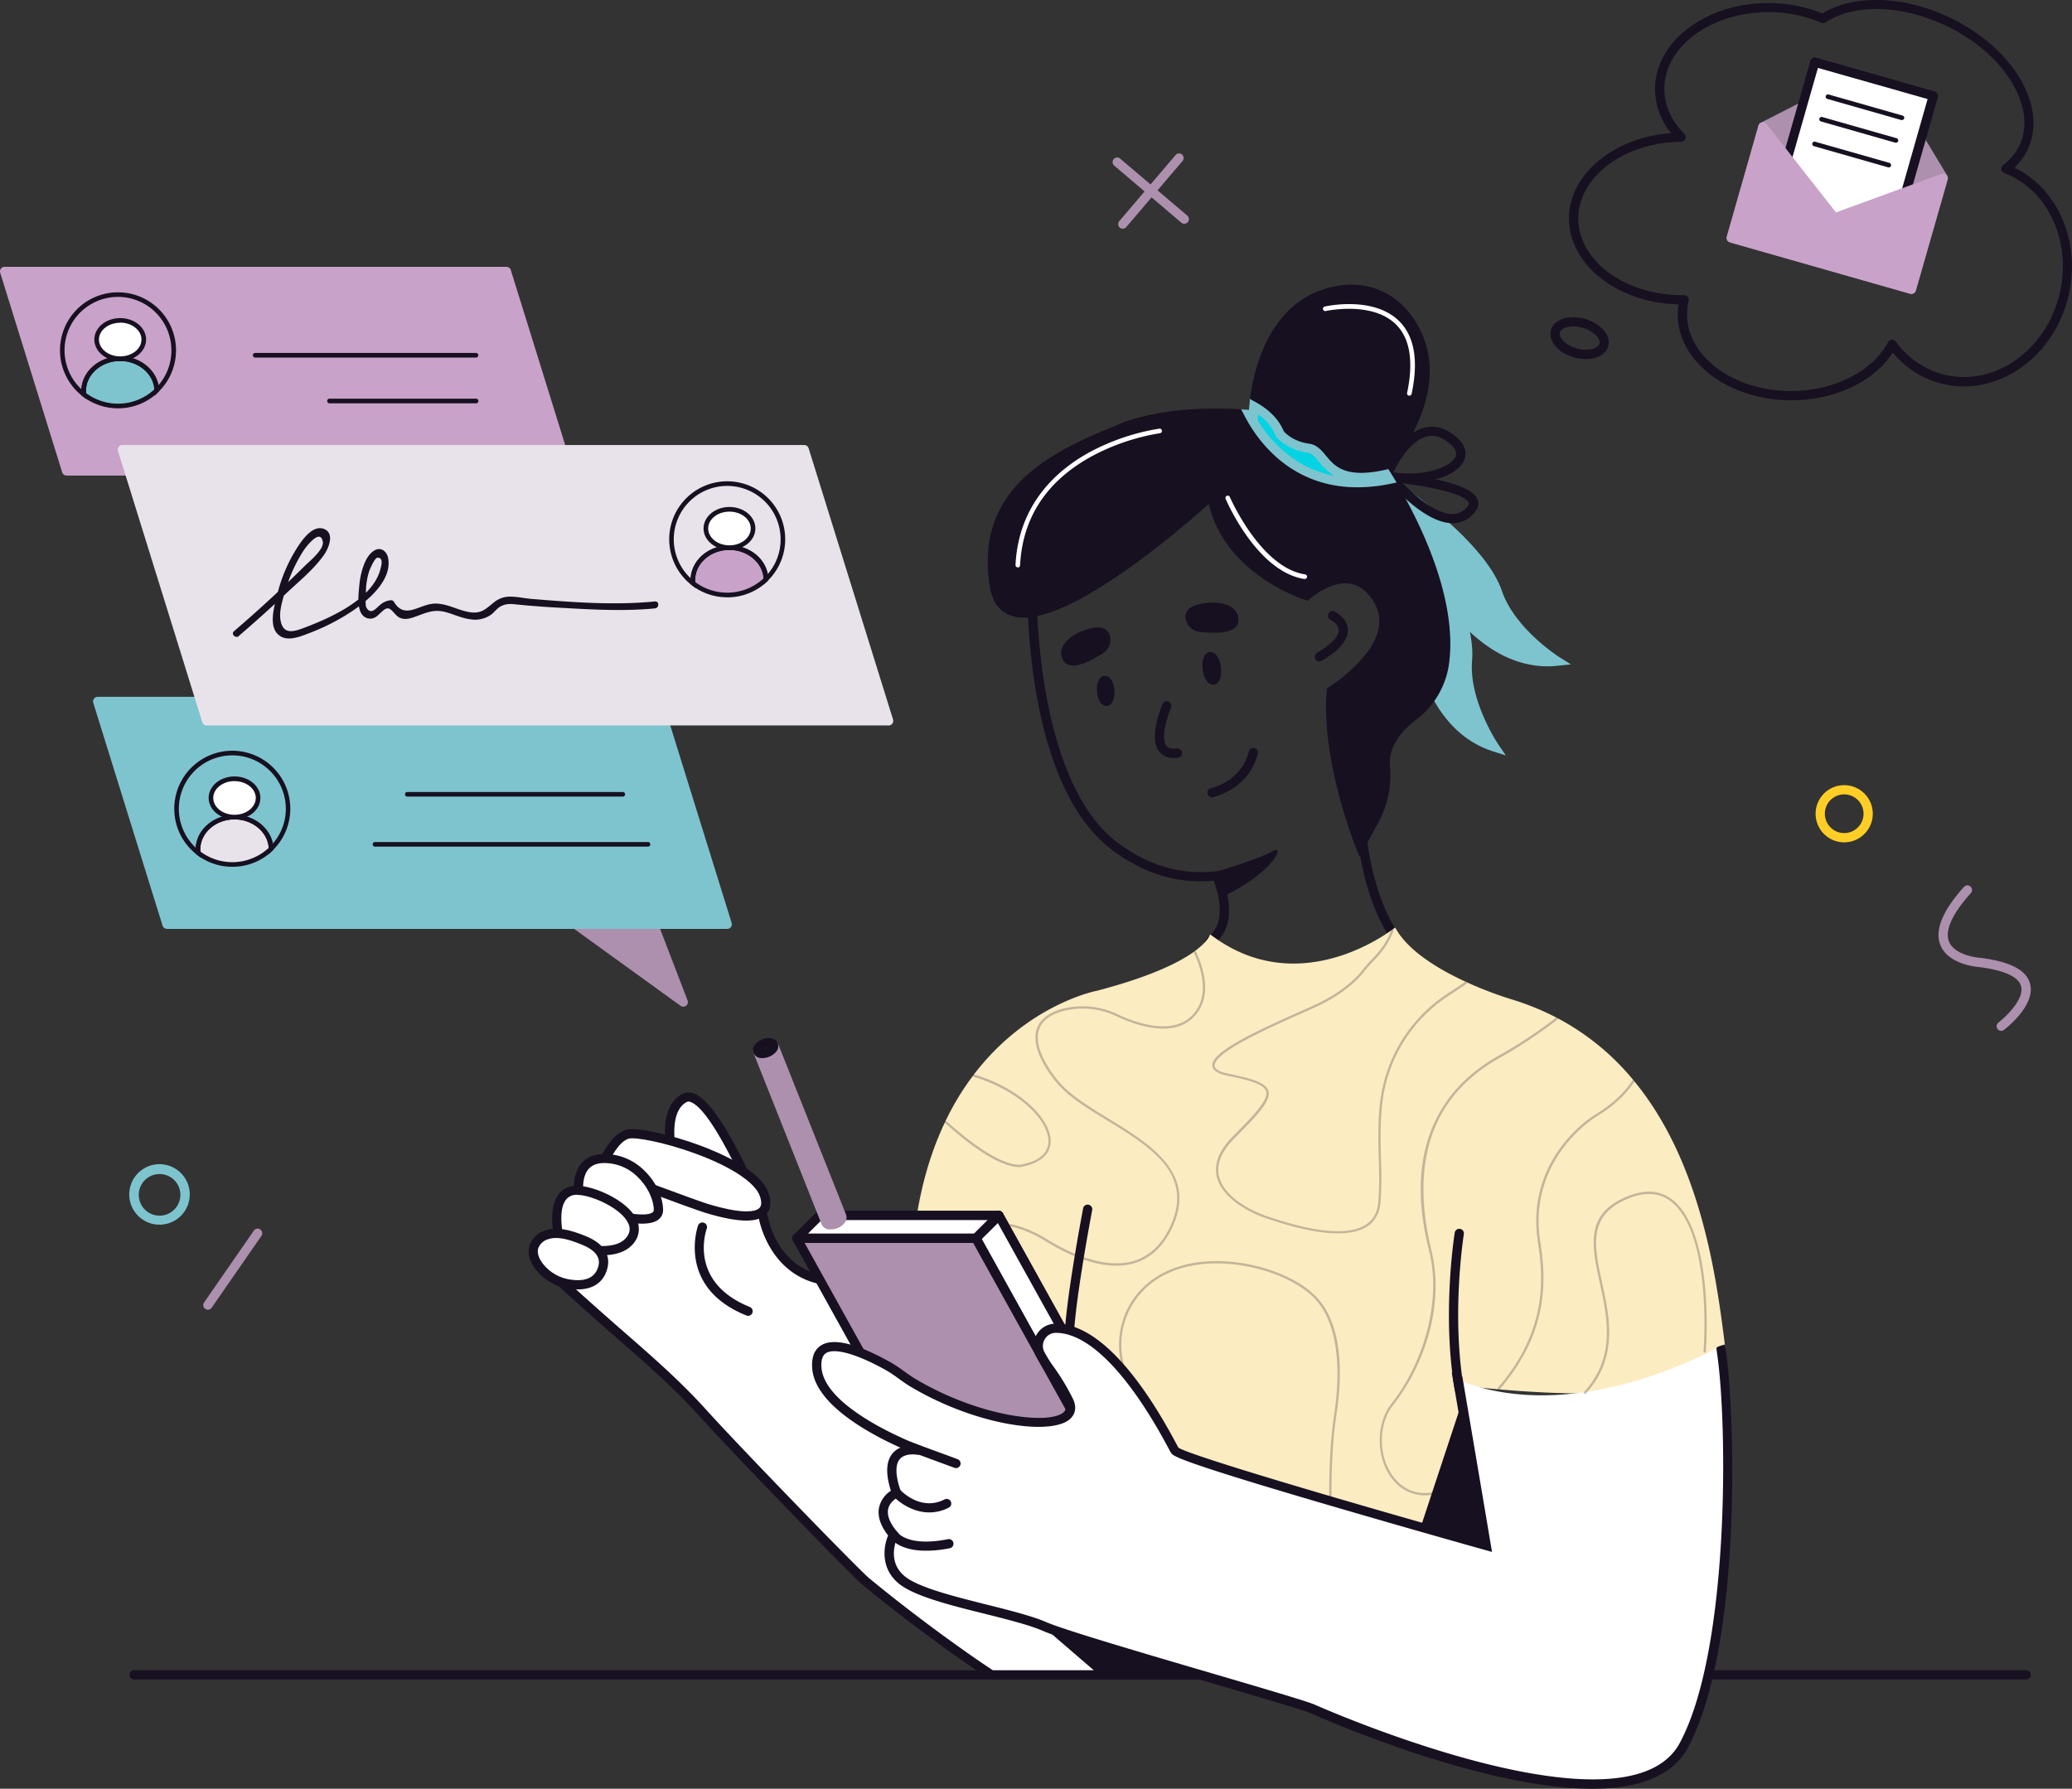 <svg xmlns="http://www.w3.org/2000/svg" viewBox="0 0 2795.8 2414.05"><rect x="0" y="0" width="2795.8" height="2414.05" fill="#333333" stroke="none"/><defs><style>.cls-1,.cls-5{fill:#7ec4cf;}.cls-2{fill:#ac90ad;}.cls-3{fill:#ffce26;}.cls-4{fill:#171020;}.cls-11,.cls-12,.cls-5{fill-rule:evenodd;}.cls-6{fill:#04d3e3;}.cls-7{fill:#fff;}.cls-8{fill:#fcecc2;}.cls-12,.cls-9{fill:#c8a2c8;}.cls-10,.cls-11{fill:#e8e3ea;}.cls-13{opacity:0.25;}</style></defs><title>Asset 1</title><g id="Layer_2" data-name="Layer 2"><g id="Layer_1-2" data-name="Layer 1"><path class="cls-1" d="M215,1652.83a40.11,40.11,0,0,1-21-5.95h0a40.82,40.82,0,1,1,21,5.95Zm0-68.32a28.07,28.07,0,1,0,12.6,2.83,28.05,28.05,0,0,0-12.6-2.83Z"/><path class="cls-2" d="M280.46,1767.63a6.32,6.32,0,0,1-3.22-.91,6.24,6.24,0,0,1-1.88-8.88l67.16-97a6.23,6.23,0,1,1,10.25,7.1l-67.17,97a6.22,6.22,0,0,1-2.23,2,6.29,6.29,0,0,1-2.91.71Z"/><path class="cls-2" d="M1514.86,308.71a6.26,6.26,0,0,1-5.51-3.68,6.27,6.27,0,0,1-.48-3.42,6.37,6.37,0,0,1,1.41-3.15l76.48-89.84a6.23,6.23,0,0,1,9.35,8.07l-76.48,89.87a6.24,6.24,0,0,1-4.77,2.15Z"/><path class="cls-2" d="M1598,302a6.23,6.23,0,0,1-4-1.46l-89.94-76.51a6.24,6.24,0,0,1-2.58-7,6.33,6.33,0,0,1,1.26-2.32,6.24,6.24,0,0,1,9.39-.05L1602.06,291a6.24,6.24,0,0,1,2,3.17,6.23,6.23,0,0,1-6,7.8Z"/><path class="cls-2" d="M2700.32,1391.27a6.27,6.27,0,0,1-2.75-.64,6.38,6.38,0,0,1-2.17-1.79,6.23,6.23,0,0,1-1.26-4.61,6.13,6.13,0,0,1,2.38-4.14c10.09-7.79,35.29-31.84,30.53-49.19-3.49-12.75-23.27-21.66-57.17-25.8-3.33-.25-41.18-3.68-51.65-29.53-8-19.82,2.65-46.23,31.78-78.57a6.27,6.27,0,0,1,6.74-1.74,6.21,6.21,0,0,1,2.1,1.24,6.27,6.27,0,0,1,1.74,6.74,6.16,6.16,0,0,1-1.24,2.11c-25.26,28-35.48,50.72-29.5,65.42,7.79,19.25,40.84,21.81,41.15,21.81h.35c40.49,5,62.74,16.35,67.82,34.89,7.78,28.47-30.57,59-35,62.3A6.2,6.2,0,0,1,2700.32,1391.27Z"/><path class="cls-3" d="M2488.48,1136.81a38.57,38.57,0,1,1,19.45-5.3,38.43,38.43,0,0,1-19.45,5.3Zm0-64.7a26.15,26.15,0,0,0-23.18,14h0a26.11,26.11,0,1,0,23.18-14Z"/><path class="cls-4" d="M2734,2266.6H181a6.23,6.23,0,0,1,0-12.46H2734a6.21,6.21,0,0,1,6.23,6.23,6.23,6.23,0,0,1-6.23,6.23Z"/><path class="cls-4" d="M1583.93,1022.89a23.66,23.66,0,0,1-20.06-8.91c-14-18.69,2.8-59.19,4.76-63.77a6.44,6.44,0,0,1,1.38-2,6.23,6.23,0,0,1,2-1.32,6.15,6.15,0,0,1,2.39-.45,6.37,6.37,0,0,1,2.39.51,6.13,6.13,0,0,1,2,1.38,6.25,6.25,0,0,1,1.27,6.81c-6.23,14.71-13.55,41.68-6.23,51.37.93,1.22,3.73,5,14,3.68a6.28,6.28,0,1,1,1.56,12.46,43.14,43.14,0,0,1-5.45.25Z"/><path class="cls-4" d="M1492.93,952.86c-2.9,0-8.57-1.5-11.46-12.46a38.44,38.44,0,0,1-1.19-7c-1-12.12,3.12-20.63,10-21.22s12.47,7.23,13.34,19.32-3.12,20.65-10,21.21Z"/><path class="cls-4" d="M1636.89,924c-3.12,0-8.85-1.68-12.46-12.77a43.47,43.47,0,0,1-1.62-7.64c-1.37-10.87,1.06-22.33,9.53-23.39s13.68,9.34,15.05,20.31-1.06,22.34-9.54,23.43Z"/><path class="cls-4" d="M1635.92,1076a6.27,6.27,0,0,1-1.24-12.47c1.62-.34,39.78-8.84,50.43-49.25a6.23,6.23,0,0,1,7.65-4.7,6.19,6.19,0,0,1,2.23,1.09,6.29,6.29,0,0,1,1.64,1.88,6.22,6.22,0,0,1,.76,2.37,6.31,6.31,0,0,1-.22,2.48c-12.68,48-58,57.88-60,58.28a9.58,9.58,0,0,1-1.28.32Z"/><path class="cls-4" d="M1457.32,859.8s-25.23,12.47-17.54,26.89c0,0,1.9,17.23,45.55-10.44a14.49,14.49,0,0,0,6.73-11.21C1492.56,855.51,1488.48,846,1457.32,859.8Z"/><path class="cls-4" d="M1448,898.22a17.49,17.49,0,0,1-7.67-1.59,12.56,12.56,0,0,1-6.73-7.85,18,18,0,0,1-.84-13.43c4-12.21,19.75-20.25,21.56-21.15h.22c18.41-8.1,30.25-9.54,37.38-4.58,4.55,3.11,6.61,8.57,6.23,15.92a20.8,20.8,0,0,1-9.62,16.07C1470.91,892.67,1457.57,898.22,1448,898.22Zm-2.34-12.87c1,.47,8.57,3.12,36.08-14.36a8.45,8.45,0,0,0,2.69-2.73,8.3,8.3,0,0,0,1.17-3.66c0-2.55-.16-4.36-.87-4.86s-5.17-3.11-24.93,5.7c-3.42,1.72-13.14,7.73-15.1,13.77a5.56,5.56,0,0,0-.28,2.32,5.61,5.61,0,0,0,.71,2.23l.56,1.06Z"/><path class="cls-4" d="M1637,819.43s28,0,27.54,16.45c0,0,5.86,16.35-45.48,10.62a14.57,14.57,0,0,1-11-7.13C1603.3,831.08,1602.68,820.8,1637,819.43Z"/><path class="cls-4" d="M1638.29,854a187.8,187.8,0,0,1-20-1.25,20.88,20.88,0,0,1-15.58-10.25c-3.67-6.23-4.17-12.08-1.46-17,4.17-7.57,15.58-11.46,35.55-12.27h.24c2,0,19.72.28,28.67,9.53a17.86,17.86,0,0,1,5.1,12.46,12.41,12.41,0,0,1-2.58,10C1663.52,851,1653.59,854,1638.29,854Zm-1.18-28.29c-21.81.87-24.74,5.33-24.93,5.83a7.48,7.48,0,0,0,1.37,4.76,8.33,8.33,0,0,0,2.63,2.78,8.19,8.19,0,0,0,3.61,1.27c32.33,3.62,38-2,38.72-2.93l-.19-.49v-1.19a5.53,5.53,0,0,0-1.62-4.3C1652.28,826.81,1640.91,825.69,1637.11,825.66Z"/><path class="cls-4" d="M1780.25,892.58a6.23,6.23,0,0,1-3.11-11.62c19.09-11.12,29.44-22,29.13-30.69s-10.75-13.71-10.85-13.77a6.23,6.23,0,1,1,5.46-11.21c.71.34,17.22,8.6,17.85,24.51.49,13.87-11.37,28-35.3,41.94A6.43,6.43,0,0,1,1780.25,892.58Z"/><path class="cls-5" d="M1875.49,651.42s76,256.36,225.51,241c0,0-61.87-38.72-80.31-92.74C1997.32,731.21,1875.49,651.42,1875.49,651.42Z"/><path class="cls-1" d="M2088.38,899.28c-58.81,0-114.42-40.5-161.55-118.39a619.51,619.51,0,0,1-57.29-127.72l-4.83-16.39,14.2,9.35c5,3.3,123.9,81.74,147.67,151.43,17.47,51.25,77.13,89.1,77.72,89.47l15.36,9.63-18,1.84a127.12,127.12,0,0,1-13.24.78Zm-201-232c19.28,54,85.51,213.61,194.76,219.41-20.15-15.58-54.11-46.17-67.35-85-17.54-51.37-94.3-110.68-127.41-134.42Z"/><path class="cls-5" d="M1906.48,697s-33.14,265.32,110,311.15c0,0-41.19-60.25-36.42-117.13C1986.14,818.9,1906.48,697,1906.48,697Z"/><path class="cls-1" d="M2031.87,1019.59l-17.26-5.52c-61-19.53-100.06-81-113-177.88a621,621,0,0,1-1.31-140l2.09-16.88,9.35,14.23c3.3,5,80.71,124.61,74.58,197.95-4.52,54,35,112.52,35.36,113.11ZM1911,716.25c-3.92,57.17-7.26,230,90.5,279.07-12.21-22.27-31.15-64-27.63-104.86C1978.41,836.38,1931.87,751.27,1911,716.25Z"/><path class="cls-4" d="M1691.87,548.4c3.12-36,21.31-145.33,120-157.23a92.58,92.58,0,0,1,82.31,31.75c29.87,35.67,55.07,103.92-27.14,212.21,0,0,1.16,1.71,3.12,4.92-84.89,18.94-79.57-31.65-104.68-35.17-26.51-3.71-38.72-19.59-38.72-19.59C1719.6,566.78,1703.68,554.94,1691.87,548.4Z"/><path class="cls-4" d="M1836.3,650.52c-34,0-46.73-15.58-56.89-27.66-5.82-7-9.34-11.06-14.73-11.81-28.73-4-42.25-21.22-42.81-22l-.56-.72-.31-.81c-6.51-16.76-21.06-27.57-32.15-33.71l-3.55-2,.37-4c3.12-35,21.53-150.31,125.42-162.84a98.51,98.51,0,0,1,87.85,33.93c33.15,39.56,55.55,109-24.33,216.48l.85,1.31,4.73,7.51-8.54,1.9a163.18,163.18,0,0,1-35.35,4.39ZM1732.21,582c2.37,2.68,13.21,13.71,34.27,16.64,10.41,1.46,16.64,8.94,22.62,16.2,10.84,13,24.17,29.16,70.93,20.84l-.56-.84,2.68-3.55c78-102.81,57.92-167.88,27.32-204.43a86,86,0,0,0-77-29.47c-91.09,11-110.18,111.06-114.11,147.67,12.18,7.29,26.61,19.19,33.86,37Z"/><path class="cls-4" d="M1901.28,651.39a157.51,157.51,0,0,1-31.46-3.11l-7.36-1.53,3-6.85c.91-2.28,22.75-55.27,58-63.06,14.92-3.27,29.66,1.81,43.9,15.08,10,9.35,12.77,20.72,7.44,31C1965.55,640.46,1935.21,651.39,1901.28,651.39Zm-21.18-14c42.18,6.24,76.57-6.91,83.49-20.31,1-1.93,4-7.79-4.93-16.13-11.18-10.47-21.8-14.4-32.64-12C1903.87,593.79,1886.89,623.57,1880.1,637.4Z"/><path class="cls-4" d="M1959.79,706.1c-39,0-85.21-55.46-87.23-57.85l-9.35-11.5,14.86,1.34c17.32,1.56,104.24,10.56,115.27,35.14a15.87,15.87,0,0,1-2.53,16.79,37.2,37.2,0,0,1-29.87,16.08ZM1893,652.36c16.91,17.41,45,41.4,66.76,41.4h.65a24.92,24.92,0,0,0,20.19-11.09c1.9-2.52,1.4-3.65,1.12-4.27C1976.64,666.78,1931.12,657,1893,652.36Z"/><path class="cls-4" d="M1949,894.85A107.51,107.51,0,0,1,1907.2,966c-18.23,13.73-41,37.38-37.88,69a127.72,127.72,0,0,1-15.58,73.18l-18.19,33.64s-46.73-116.51-39.07-209.31c0,0,99.29-61,63.21-122.46s-96.57-6.39-96.57-6.39-112.65-33.93-127.92-135.8c0,0-273.52,252.84-293.67,121.69-19.1-124.08,74-172.59,167-209.72,0,0,57.85-29.79,176.85-20.56,18.69,35.7,72.87,111.4,189,87.41C1896.86,683.51,1962,799.65,1949,894.85Z"/><path class="cls-4" d="M1834.61,1156.53l-4.95-12.3c-1.93-4.83-47.35-119-39.5-212.18l.25-3.12,2.71-1.65c.93-.59,93.64-58.51,61.09-114-8.79-15-19.78-23.58-32.71-25.55-26.61-4.08-53.93,20.38-54.21,20.63l-2.61,2.37-3.37-1c-1.12-.34-108.29-33.71-130.16-129.63-35.91,32.18-176.23,153.46-250.09,153.46a51.23,51.23,0,0,1-16.88-2.62c-15.86-5.54-25.55-19.09-28.79-40.28C1315.55,661.86,1413,611.42,1506,574.29c5.11-2.56,63.49-30.13,179.91-21.09l3.43.25,1.62,3.11c17.26,33.05,69.62,107.45,182.21,84.11h4.73l1.87,3.12c27,44.14,88.32,157,75.42,252.12a114,114,0,0,1-44.2,75.33c-17.73,13.36-38.26,35.2-35.45,63.42a133.14,133.14,0,0,1-16.33,76.55Zm-32.27-220.37c-5.08,72,22.71,158.66,34.27,190.71l11.65-21.58a120.67,120.67,0,0,0,15-69.6c-3.39-34,20.07-59.35,40.5-74.61A101.68,101.68,0,0,0,1943.12,894c12.27-90.34-48.82-202.5-71.47-240.25a216.46,216.46,0,0,1-40,3.89c-87.82,0-132.43-60.4-149.84-92.3-113.18-8.1-169.57,19.87-170.13,20.15l-.56.25c-92.64,37-181.59,83.12-163.14,203,2.52,16.51,9.34,26.45,20.59,30.41,56.07,19.59,208.72-105.92,262.71-155.77l8.63-8,1.74,11.65c13.12,87.23,102.4,123.21,120.38,129.63,8.47-6.89,34.27-25.49,61.56-21.34,16.85,2.55,30.87,13.17,41.65,31.59C1900.6,867.72,1818.88,925.35,1802.34,936.16Z"/><path class="cls-6" d="M1874.4,646.81c-116.14,24-170.35-51.71-189-87.41l5.73.43s0-4.26.75-11.43c11.81,6.54,27.73,18.38,34.92,36.89,0,0,12.22,15.88,38.73,19.59,25.11,3.52,19.78,54.11,104.67,35.17C1871.34,641.86,1872.78,644.1,1874.4,646.81Z"/><path class="cls-1" d="M1831.37,657.65c-90.74,0-135.32-64.45-151.49-95.36l-5.14-9.84,10.5.68c0-1.52.25-3.3.43-5.32l.91-9.35,8.31,4.61c12.68,7,29.32,19.47,37.39,39.13,2.36,2.68,13.21,13.71,34.26,16.64,10.41,1.46,16.64,8.94,22.62,16.19,11.5,13.87,25.8,31.16,79.85,19.07l4.26-1,2.34,3.71c1.25,1.93,2.68,4.18,4.3,6.92l4.49,7.51-8.57,1.77A219.15,219.15,0,0,1,1831.37,657.65Zm-134.79-91.12c15.82,26.11,48,64.77,103.92,75.67a77.22,77.22,0,0,1-21.09-19.35c-5.82-7-9.35-11.06-14.73-11.8-28.73-4-42.25-21.22-42.81-22l-.56-.71-.31-.81a63.84,63.84,0,0,0-23.61-28.38v7.41Z"/><path class="cls-4" d="M1710.28,1337.72l-1.71-.59c-13.3-4.52-79.91-28.48-84.77-55.08-.9-5-.22-12.46,8.16-19.25,24-19.85,10.75-61.09,5.71-74.18-48.7,4.55-95-9.53-137.64-41.9-118.91-90-114.08-349.35-113.83-360.41V783.2l258.41-179.13,175.58,108.32,96,95.23-2.15,4.08c-.84,1.59-84.11,160.69-72.46,295.61,11.47,133.18,62.31,172.53,62.71,172.9l10.6,7.91-12.84,3.12Zm-64.89-162.49,1.9,4.11c1.19,2.55,28.63,63.3-7.38,93.05-4.52,3.74-4,6.42-3.86,7.42,2.58,14,44.73,34.45,74.76,45l177.23-43c-16.23-17.82-49.66-66.67-58.88-173.49-11-128,58.26-271.81,71.65-298.38l-88.35-87.64L1645,619,1398.6,789.8c-.19,30,1.9,266,109,347.14,41.41,31.37,86.27,44.45,133.37,38.94Z"/><path class="cls-7" d="M1373.21,765.72a3.07,3.07,0,0,1-2.16-1,3.06,3.06,0,0,1-.62-1,3.12,3.12,0,0,1-.18-1.21c4.14-83.05,56.82-128.69,100.25-152.37a299,299,0,0,1,93.83-31.65,3.14,3.14,0,0,1,1.22.09,2.93,2.93,0,0,1,1.09.54,3.08,3.08,0,0,1,1.18,2.08,3.06,3.06,0,0,1-.63,2.31,3.08,3.08,0,0,1-.92.8,3.17,3.17,0,0,1-1.16.38,292.48,292.48,0,0,0-91.77,31c-61.06,33.33-93.65,82.83-96.89,147.13a3.11,3.11,0,0,1-3.24,3Z"/><path class="cls-7" d="M1760.63,781.42h-.47c-63.55-9.68-104.61-104-106.33-108.07a3.3,3.3,0,0,1-.29-1.2,3.08,3.08,0,0,1,.87-2.28,2.93,2.93,0,0,1,1-.71,3.17,3.17,0,0,1,1.22-.25,3.21,3.21,0,0,1,1.22.25,3.29,3.29,0,0,1,1,.71,3.14,3.14,0,0,1,.67,1c.4.94,41.4,95.18,101.52,104.37a3.11,3.11,0,0,1,1.15.41,3.07,3.07,0,0,1,.9.82,3.18,3.18,0,0,1,.52,1.1,3.34,3.34,0,0,1,0,1.22,3.16,3.16,0,0,1-1.07,1.86A3.08,3.08,0,0,1,1760.63,781.42Z"/><path class="cls-7" d="M1901.69,534a2.43,2.43,0,0,1-.66,0,3.14,3.14,0,0,1-2.4-3.68c9-42.62,3.93-73.77-15.17-92.59-32.09-31.65-94-18.1-94.58-17.94a3.11,3.11,0,0,1-1.37-6.07c2.68-.63,65.76-14.49,100.31,19.56,20.72,20.4,26.42,53.49,16.92,98.32a3.13,3.13,0,0,1-3,2.4Z"/><path class="cls-8" d="M2297.2,1858.41c-36.11,17.57-99,22.43-159.44,22.21-43.61,0-86-3-116.2-5.58-26.63-2.3-43.61-4.42-43.61-4.42l10.34,39.09,23.74,89.72,33.27,125.74-81.78-21.09-21.34-6.23-148.07-42.25-219.34-62.52-169.16-48.22-73.74-125.55L1235,1654.2c7.67-56.07,22.18-102.34,40.5-140.59a360.26,360.26,0,0,1,37.73-62.31c73-96.57,166.79-114.14,166.79-114.14,73.74-19.29,112.15-38.82,131.84-53.3,18.88-13.74,21-22.93,21-22.93,111.59,85.48,226.76,7.82,246.6-6.86,2-1.46,3.12-2.3,3.12-2.3,16.91,31.77,59.59,57,96.26,73.74a508.17,508.17,0,0,0,61.09,23.33,356.72,356.72,0,0,1,61.59,25.23,335.56,335.56,0,0,1,102.8,84.12c89.94,108.53,111.16,261.18,123,356C2329.85,1834,2318,1848.31,2297.2,1858.41Z"/><path class="cls-7" d="M1337.73,2260.37c-23.24-15.21-45.86-31.37-68.26-47.7-34.27-24.92-68-50.93-100.81-77.88-15-12.46-174.77-177.17-219.87-227.42C907.13,1861.11,859.84,1822,813.52,1781q-34.77-30.84-69-62.31l165.7-147.19s-21.81-70.5,13.24-89.6S1030.06,1643,1030.06,1643s11.65,72.12,80.59,84.33,158.54,202.28,158.54,202.28l425.27,233.64-22.18,97.11Z"/><path class="cls-4" d="M1677.17,2266.6H1335.83l-1.56-1c-24.39-16-48.35-33.15-68.54-47.88-36.41-26.54-69.47-52.12-101.09-78.19-16.26-13.4-177-179.54-220.56-227.92-33.64-37.38-71.87-70.84-108.85-103.18-8.63-7.54-17.29-15.11-25.88-22.74-24.09-21.31-47.36-42.3-69.13-62.3l-5.05-4.68,167.91-149.16c-4.2-15.85-17-74.3,17.36-93a18.67,18.67,0,0,1,15.73-.84c38.6,14,93.46,149.78,99.69,165.11l.34,1.31c.47,2.77,11.9,67.91,75.55,79.19,68.34,12.09,152.18,182.77,162.21,203.64l427.63,235.24Zm-337.57-12.46h327.63l20.12-87.76L1264.43,1934l-.88-1.84c-.87-1.87-89-186.91-154-198.53-68.53-12.15-84-80.75-85.51-88.73-16.32-40.93-64-147.38-92.06-157.54a6.23,6.23,0,0,0-5.54,0c-24.92,13.65-15.89,64.05-10.28,82.34l1.18,3.8L753.8,1718.75c20.25,18.69,41.68,37.91,63.86,57.54q12.9,11.4,25.83,22.67c37.38,32.59,75.76,66.27,109.94,104.24,45.73,50.81,205.2,215,219.19,226.64,31.43,25.92,64.3,51.34,100.53,77.88,19.62,14.24,42.83,30.9,66.45,46.42Z"/><path class="cls-7" d="M810.53,1578.47s14.39-41.38,36.2-47.61,168.63,33.93,184.55,81.66-64.11,22.49-77.42,18.69C936,1625.72,810.53,1578.47,810.53,1578.47Z"/><path class="cls-4" d="M1007,1647.31c-13.52,0-31.34-3.33-53.62-10l-1.4-.43c-17.72-5.21-138.47-50.69-143.61-52.62l-5.67-2.15,2-5.73c1.56-4.55,16.08-44.61,40.19-51.65,14.52-4.24,62.3,7.41,98.35,20.68,30.71,11.31,83.77,34.77,93.83,65,4.11,12.46,3,21.8-3.4,28.5C1028.19,1644.51,1019.38,1647.31,1007,1647.31Zm-188.26-72.49c24.92,9.35,121.75,45.7,136.86,50.16l1.43.43c50.75,15.14,64.3,8.44,67.76,4.86,2.89-3.11,3.11-8.35.56-15.92-6.23-18.16-38.32-39.56-86.33-57.23-43.33-15.95-82.58-22.74-90.56-20.4C835.3,1540.52,823.92,1562,818.69,1574.82Z"/><path class="cls-7" d="M781.9,1617.16s-11.37-52.5,32.49-53.56,73.55,40.32,74.08,69-85,0-85,0Z"/><path class="cls-4" d="M866.14,1651.46c-24.18,0-56.52-10.29-64.65-13l-.9-.28-24.27-17.32-.53-2.37c-.25-1.18-6.23-29.53,7.85-47.35,6.92-8.78,17.23-13.39,30.6-13.74a76.6,76.6,0,0,1,54.76,22c15.58,14.89,25.36,35.2,25.7,53a16.1,16.1,0,0,1-6.73,13.89C882.9,1650.05,875.08,1651.46,866.14,1651.46Zm-59.91-24.55c25.23,8.35,64.39,16.63,74.27,9.34a3.85,3.85,0,0,0,1.34-1.59,3.8,3.8,0,0,0,.31-2.05c-.28-14.39-8.85-31.75-21.81-44.24a63.55,63.55,0,0,0-45.82-18.69c-9.63.22-16.55,3.11-21.13,9-7.78,9.94-7.1,26.73-5.85,34.74Z"/><path class="cls-7" d="M781.9,1606.57s-43.83-9.57-26.7,69.72c0,0,72.84,28.38,95.61-3.46S810.53,1608.75,781.9,1606.57Z"/><path class="cls-4" d="M812.46,1694.1c-28,0-57.48-11.24-59.41-12l-3.11-1.22-.72-3.11c-7.29-33.74-4.86-57,7.29-69.1a30.76,30.76,0,0,1,26.29-8.13c22.87,1.87,64.68,20.69,76.14,45.2a29.31,29.31,0,0,1-3,30.91C846.26,1689.9,829.56,1694.1,812.46,1694.1Zm-51.78-22.46c21.16,7.57,69.63,19.25,85.18-2.43a16.78,16.78,0,0,0,1.77-18.35c-9.16-19.62-46.42-36.63-66.1-38.1h-.85a18.14,18.14,0,0,0-15.57,4.77c-5.89,5.89-11.31,20.16-4.52,54.11Z"/><path class="cls-7" d="M737.88,1666.47c-15.2,5-27.07,21.06-10.19,42.81A63.53,63.53,0,0,0,768.38,1733c16.63,2.59,37.13,1,44.27-19.87s-9.57-33.12-25.33-39.38C772,1667.72,753.43,1661.33,737.88,1666.47Z"/><path class="cls-4" d="M779.66,1740.18a80.68,80.68,0,0,1-12.22-1,69.71,69.71,0,0,1-44.67-26.07c-10.78-13.93-10.5-25.14-8.38-32.12a32.48,32.48,0,0,1,21.53-20.44c16.82-5.54,35.76.28,53.7,7.42,25.58,10.18,35.86,26.94,28.91,47.19C812.93,1731.52,799.31,1740.18,779.66,1740.18Zm-39.82-67.79a20.17,20.17,0,0,0-13.55,12.24c-1.81,5.95.38,13.18,6.23,20.85a57.28,57.28,0,0,0,36.73,21.37c20.16,3.11,32.74-2.15,37.38-15.58,1.72-5,6.92-20.16-21.8-31.56-15.58-6.42-32-11.62-45-7.32Z"/><path class="cls-4" d="M1492,1906.44H1250.22a6.22,6.22,0,0,1-5.45-3.11l-144.24-259.85a6.26,6.26,0,0,1,0-6.23,6.21,6.21,0,0,1,5.39-3.11H1347.7a6.25,6.25,0,0,1,5.45,3.11l144.23,259.82a6.17,6.17,0,0,1,.84,3.11,6.24,6.24,0,0,1-.84,3.12,6.24,6.24,0,0,1-5.38,3.14ZM1253.86,1894h227.42L1344,1646.63H1116.54Z"/><path class="cls-7" d="M1347.76,1640.4H1106l-30.87,30.84h241.81Z"/><path class="cls-4" d="M1316.92,1677.47H1075.11a6.23,6.23,0,0,1-5.73-3.85,6.29,6.29,0,0,1-.36-3.59,6.23,6.23,0,0,1,1.7-3.18l30.84-30.84a6,6,0,0,1,2-1.36,6.15,6.15,0,0,1,2.39-.48h241.78a6.27,6.27,0,0,1,3.46,1,6.22,6.22,0,0,1,2.66,6.39,6.22,6.22,0,0,1-1.7,3.19l-30.84,30.87a6.18,6.18,0,0,1-4.42,1.81ZM1090.16,1665h224.3l18.41-18.38h-224.3Z"/><path class="cls-7" d="M1492,1900.28l-30.85,30.81-144.23-259.88,30.84-30.81Z"/><path class="cls-4" d="M1461.15,1937.31h-.87a6.26,6.26,0,0,1-4.58-3.11l-144.2-260a6.23,6.23,0,0,1,1-7.42l30.85-30.81a6.28,6.28,0,0,1,2.42-1.5,6.36,6.36,0,0,1,2.84-.26,6.17,6.17,0,0,1,2.66,1,6.24,6.24,0,0,1,1.92,2.1l144.24,259.88a6.22,6.22,0,0,1-1.06,7.41l-30.84,30.81a6.23,6.23,0,0,1-4.4,1.9Zm-136.48-265,137.92,248.54,21.8-21.66-137.94-248.53Z"/><path class="cls-2" d="M1461.15,1931.08h-241.8l-144.24-259.84h241.81Z"/><path class="cls-4" d="M1461.15,1937.32h-241.8a6.21,6.21,0,0,1-3.15-.83,6.09,6.09,0,0,1-2.3-2.29l-144.21-260a6.24,6.24,0,0,1,5.36-9.35h241.81a6.29,6.29,0,0,1,3.14.82,6.22,6.22,0,0,1,2.31,2.3l144.36,260.12a6.25,6.25,0,0,1,0,6.26,6.2,6.2,0,0,1-5.43,3.09ZM1223,1924.85h227.42l-137.32-247.38H1085.7Z"/><path class="cls-2" d="M1135.83,1641.46l-92-231.31-21.43,8.57,92,231.34c1.31,3.11,7.14,4,13.06,1.65S1137.13,1644.73,1135.83,1641.46Z"/><path class="cls-2" d="M1120.87,1659.24a18.11,18.11,0,0,1-2.33,0,11.55,11.55,0,0,1-5.86-2,11.73,11.73,0,0,1-4-4.78l-92-231.34a6.12,6.12,0,0,1,3.39-8.07l21.44-8.53a6.12,6.12,0,0,1,2.39-.45,6.23,6.23,0,0,1,4.38,1.89,6.14,6.14,0,0,1,1.33,2l92,231.31a11.59,11.59,0,0,1-2.46,11.71,23.63,23.63,0,0,1-9.34,6.57A24.88,24.88,0,0,1,1120.87,1659.24Zm-1-12.46a11,11,0,0,0,5.39-.87,11.13,11.13,0,0,0,4.48-3.11l-89.34-224.55-9.91,3.89Z"/><path class="cls-4" d="M1028.82,1428.06a12.45,12.45,0,0,1-12.25-7,11.59,11.59,0,0,1,2.46-11.68,23.74,23.74,0,0,1,9.35-6.57c9.35-3.74,18.5-1.53,21.15,5.14a11.47,11.47,0,0,1-2.46,11.68,23.63,23.63,0,0,1-9.34,6.57,23.94,23.94,0,0,1-8.91,1.84Zm6.23-14.27a12.09,12.09,0,0,0-1.87.63,8.51,8.51,0,0,0-1.78.84c.56-.16,1.19-.35,1.87-.6a15.33,15.33,0,0,0,1.65-1Z"/><path class="cls-4" d="M1442.59,1825.94a6.23,6.23,0,0,1-6.23-5.82c-2.84-43.15,24.08-183.34,25.11-189.29a6.23,6.23,0,0,1,12.24,2.34c-.28,1.46-27.63,144.49-24.92,186.14a6.15,6.15,0,0,1-.32,2.41,6.24,6.24,0,0,1-1.22,2.12,6.34,6.34,0,0,1-1.93,1.48,6.26,6.26,0,0,1-2.36.62Z"/><path class="cls-7" d="M1967,1862.14l38.2,223.77s-412.56-115.6-420-128.25c-6.7-11.5-81.72-165.11-160.72-165.11a24,24,0,0,0-21.81,33.21c5.55,13.11,26.76,37.38,39.47,65,20.41,44.24-103.67,38.73-210.15-24.64-11.78-7-22.09-16.13-34-22.77-35.39-19.66-99.69-48.6-95.67,2.87,4.76,62,138.91,111.37,138.91,111.37s-56.08-13-31.56,57c0,0-37.38,16.69-4,56.45,0,0-21.49,42.18,18.29,66s142.37,39,186.11,58,338.72,101,361.87,111.4,426.32,186.92,500.31,48.5,62.9-467.29,49.31-538.47C2321.5,1816.54,2129.54,1928.44,1967,1862.14Z"/><path class="cls-4" d="M2327.42,1814.64s-11.68,2.61-11.43,4.95c.43,3.83,1,7.91,1.06,8.19,13.73,93.18,17.32,397.67-50.35,524.3-72.21,135.05-488.07-49.37-492.21-51.27-10.31-4.61-67.57-21.44-140-42.71-88-25.83-197.36-57.95-221.94-68.54-19.4-8.47-49.37-16-81-23.93-40.5-10.18-82.56-20.71-104.3-33.77-34.27-20.52-16.7-56.35-16-57.85l1.87-3.67-2.65-3.12c-9.88-11.77-13.89-22.12-12-30.75,2.4-10.74,13.61-16,13.7-16l5.24-2.34-1.9-5.42c-7.42-21.06-7.85-36.13-1.28-43.61,4.42-5,11.59-6.23,17.2-6.23a41.11,41.11,0,0,1,8.35.81l3.55-11.93c-1.31-.47-130.44-48.63-134.86-105.92-.78-9.94,1.27-16.54,6.07-19.63,11.5-7.35,41.53,1.09,80.38,22.68a179.64,179.64,0,0,1,17.69,11.75c5.17,3.7,10.5,7.54,16.17,10.9,87.79,52.24,189.31,66.51,215,43.61,4.36-3.92,10.72-12.64,4.18-26.82a310.87,310.87,0,0,0-26.14-43.61,155.81,155.81,0,0,1-13.24-21.34,17.63,17.63,0,0,1,1.59-16.67,17.21,17.21,0,0,1,14.55-7.88h0c44.51,0,98.63,55.61,152.36,156.54a55.6,55.6,0,0,0,3.12,5.45c2.34,4,5.89,10.1,216.42,71.66,102.8,30.12,206.23,59.19,207.26,59.4l9.34,2.65s-39.87-236.76-40.18-236.76l-3.43-1.34-10.75-4.24,38.38,225.11c-158.44-44.48-389.56-111.8-407.2-123.55l-2.3-4.27c-56.7-106.73-113.18-163.11-163.24-163.11a30.16,30.16,0,0,0-27.63,41.87,156.55,156.55,0,0,0,14.42,23.49,296.51,296.51,0,0,1,25.14,41.74c3.12,7,1.06,10.28-1.21,12.46-19.51,17.54-114.21,6.23-200.13-45-5.23-3.12-10.09-6.64-15.26-10.34a193.35,193.35,0,0,0-18.95-12.46c-45.48-25.27-76.82-32.75-93.14-22.28-9,5.76-12.93,16.2-11.78,31.15,3.77,48.94,79.16,89,119,106.8a28,28,0,0,0-10,7c-9.35,10.44-10.32,27.64-2.87,51.13a36.62,36.62,0,0,0-15.76,21.8c-2.71,11.81,1.34,24.77,12,38.57-7.32,17.69-10.53,50.69,22.37,70.44,23.33,14,66.23,24.92,107.69,35.14,31.16,7.85,60.66,15.23,79.13,23.3,25.3,11,130.53,41.93,223.4,69.19,66.29,19.47,128.91,37.85,138.47,42.12,12.46,5.67,229,101.59,378.88,101.59,58.91,0,107.54-14.83,129.44-55.8C2354.34,2214.51,2339.91,1880.18,2327.42,1814.64Z"/><path class="cls-4" d="M1969.13,1880.8a6.22,6.22,0,0,1-6.23-5.17c-17.48-102.4-.19-210.93,0-212a6.23,6.23,0,0,1,12.31,2c-.19,1.06-17.14,107.63,0,207.94a6.25,6.25,0,0,1-5.08,7.17A5.55,5.55,0,0,1,1969.13,1880.8Z"/><path class="cls-4" d="M1289.88,1981.33a5.62,5.62,0,0,1-2.15-.4L1225,1957.81a6.17,6.17,0,0,1-3.72-3.19,6.22,6.22,0,0,1,1.07-7,6.29,6.29,0,0,1,2.05-1.44,6.17,6.17,0,0,1,4.89,0l62.75,23.12a6.23,6.23,0,0,1-2.15,12.08Z"/><path class="cls-4" d="M1253.93,2041.18c-22,0-40.5-13.06-49-22.4a6.16,6.16,0,0,1-1.24-2.11,6.06,6.06,0,0,1-.35-2.42,6.16,6.16,0,0,1,.61-2.38,6.09,6.09,0,0,1,1.47-1.95,6.25,6.25,0,0,1,6.9-1,6.43,6.43,0,0,1,2,1.47c1.18,1.28,27.85,29.84,60.16,13.24a6.23,6.23,0,0,1,5.7,11.09,56.81,56.81,0,0,1-26.2,6.45Z"/><path class="cls-4" d="M1249.44,2092.86c-38.07,0-48.75-17.76-49.28-18.69a6.23,6.23,0,0,1,10.74-6.23c.41.56,14,20.12,68.2,9.35a6.25,6.25,0,0,1,6.43,9.58,6.31,6.31,0,0,1-4,2.66A164.25,164.25,0,0,1,1249.44,2092.86Z"/><path class="cls-4" d="M1009.38,1775.82a6.07,6.07,0,0,1-2.34-.47c-94.67-38.16-65.42-120.84-65-121.68a6.23,6.23,0,0,1,11.68,4.3h0c-1.06,2.93-25.27,72.27,58,105.92a6.23,6.23,0,0,1-2.33,12Z"/><path class="cls-2" d="M776.57,1247.35h105l40.31,105Z"/><path class="cls-2" d="M921.87,1358.56a6.21,6.21,0,0,1-3.65-1.18l-145.29-105a6.23,6.23,0,0,1-2.28-7,6.32,6.32,0,0,1,2.26-3.12,6.25,6.25,0,0,1,3.66-1.19h105a6.17,6.17,0,0,1,3.53,1.08,6.27,6.27,0,0,1,2.29,2.9l40.35,105.08a6.22,6.22,0,0,1,.37,3,6.11,6.11,0,0,1-1,2.8,6.22,6.22,0,0,1-5.13,2.71Zm-126-105L908.54,1335l-31.16-81.43Z"/><path class="cls-4" d="M1972.59,1892.64l32.62,193.27-86.83-29.12Z"/><path class="cls-4" d="M1588.57,2255.6,1484.89,2262l-67-57.76Z"/><path class="cls-4" d="M1643.24,1176s60.16-18.44,73.37-27c18-11.72,4.58,27.25-66.67,61Z"/><path class="cls-4" d="M2416.83,540.21c-84.33,0-153-52-153-116a86.68,86.68,0,0,1,1-13.37c-82-2.09-147.79-53.27-147.79-115.92,0-59.75,60.65-109.53,137.75-115.26a95.23,95.23,0,0,1-21.62-59.54c0-64,68.54-116,153-116a193.38,193.38,0,0,1,72.92,14c42.78-25.89,109.51-24,171.19,5.29,41.06,19.47,74.76,48.45,94.73,81.62,20.5,34,24.37,68.35,10.88,96.8a81.18,81.18,0,0,1-17.76,24.36c58.78,28.35,90,100.65,73,172.93-19.47,83-95.39,136.45-169.13,119.12A125.32,125.32,0,0,1,2554,475.81C2528.42,515.28,2475.77,540.21,2416.83,540.21ZM2272.47,398.43a6.13,6.13,0,0,1,2.69.62,6.17,6.17,0,0,1,3.38,4.26,6.39,6.39,0,0,1,0,2.82,78.21,78.21,0,0,0-2.18,18.1c0,57.1,63,103.52,140.5,103.52,57.38,0,110-26.52,130.84-66a6.24,6.24,0,0,1,5-3.27,6.1,6.1,0,0,1,3.06.56,6.18,6.18,0,0,1,2.42,2A114.38,114.38,0,0,0,2625,505.94c67.07,15.58,136.23-33.55,154.17-109.88,16.42-70-15.57-139.87-74.76-162.52a6.21,6.21,0,0,1-3.94-5,6.16,6.16,0,0,1,.42-3.26,6.27,6.27,0,0,1,2-2.59,70.83,70.83,0,0,0,22-26.42c11.62-24.55,8-54.73-10.31-85-18.69-31.16-50.5-58.38-89.41-76.83-59.19-28-122.77-29.78-162-4.3a6.18,6.18,0,0,1-2.88,1,6.34,6.34,0,0,1-3-.5,179.44,179.44,0,0,0-71-14.27c-77.48,0-140.53,46.45-140.53,103.56,0,22,9.34,43,26.91,60.81a6.22,6.22,0,0,1,1.34,6.76,6.19,6.19,0,0,1-2.27,2.79,6.26,6.26,0,0,1-3.43,1.07c-76.48.72-138.69,47.13-138.69,103.49,0,57.1,63,103.52,140.53,103.52h2.37Z"/><path class="cls-4" d="M2140.13,484.63a59,59,0,0,1-16.17-2.34c-21.81-6.23-35.33-22.49-31.15-37s24.39-21,46-14.77a52.83,52.83,0,0,1,24.24,14.24c6.6,7.19,9.06,15.26,6.91,22.74s-8.53,13-17.94,15.57a45.72,45.72,0,0,1-11.93,1.53Zm-17.54-44.11c-9.53,0-16.48,3.46-17.82,8.13-1.9,6.54,6.95,17,22.62,21.53a41.23,41.23,0,0,0,21.4.81c5-1.38,8.35-3.93,9.34-7s-.59-7.08-4.08-10.88a41,41,0,0,0-18.69-10.68,46.83,46.83,0,0,0-12.77-1.9Z"/><path class="cls-2" d="M2577.33,166.44l-49.72-56.2-71.87,21.52-77,39.38-42.77,150,243.18,69.35,42.77-150Z"/><path class="cls-2" d="M2579.16,396.72a6.67,6.67,0,0,1-1.71-.25l-243.18-69.35a6.22,6.22,0,0,1-4.26-7.69l42.77-149.94a6.21,6.21,0,0,1,1.15-2.26,6.48,6.48,0,0,1,2-1.61l77-39.34a7,7,0,0,1,1.06-.44l71.93-21.59a6.23,6.23,0,0,1,6.45,1.84l49.85,56.08a5,5,0,0,1,.65.93l44.64,74a6.22,6.22,0,0,1,.84,2.39,6.35,6.35,0,0,1-.18,2.53L2585.05,392.2a6.22,6.22,0,0,1-1.17,2.18,6.36,6.36,0,0,1-1.94,1.56,6.59,6.59,0,0,1-2.78.78Zm-235.48-79.88,231.22,66,40.31-141.43-42.93-71.22-46.73-53L2458,137.4,2384,175.28Z"/><path class="cls-7" d="M2608.61,129.48l-160-45.63-58.29,204.34,160,45.63Z"/><path class="cls-4" d="M2550.38,339.93a6.58,6.58,0,0,1-1.71-.22L2388.79,294.1a6.25,6.25,0,0,1-4.27-7.69l58.26-204.34a6.22,6.22,0,0,1,7.69-4.26l160,45.6a6.46,6.46,0,0,1,2.19,1.18,6.33,6.33,0,0,1,1.55,1.94,6.2,6.2,0,0,1,.56,4.73L2556.45,335.6a6.18,6.18,0,0,1-2.31,3.17,6.27,6.27,0,0,1-3.76,1.16Zm-152.24-56.11,148,42.18,54.83-192.34-148-42Z"/><path class="cls-9" d="M2378.76,171.14l-42.77,150,243.18,69.35,42.77-150L2475.21,294Z"/><path class="cls-9" d="M2579.16,396.72a6.67,6.67,0,0,1-1.71-.25l-243.18-69.35a6.22,6.22,0,0,1-4.26-7.69l42.77-149.94a6.23,6.23,0,0,1,10.9-2.15l93.65,119.31,142.49-52a6.23,6.23,0,0,1,8.13,7.54l-42.9,150a6.23,6.23,0,0,1-3.11,3.74,6.59,6.59,0,0,1-2.78.78Zm-235.48-79.88,231.22,66,37.69-132.3L2477.36,299.8a6.33,6.33,0,0,1-3.85.15,6.25,6.25,0,0,1-3.19-2.14l-88.91-113.28Z"/><path class="cls-4" d="M2566.36,162a3.17,3.17,0,0,1-.87,0l-99.69-28.47a3.19,3.19,0,0,1-1.14-.52,3.11,3.11,0,0,1-.84-.93,3,3,0,0,1-.41-1.19,3.28,3.28,0,0,1,.09-1.25,3.17,3.17,0,0,1,.59-1.12,3.24,3.24,0,0,1,1-.79,3.14,3.14,0,0,1,2.45-.18L2567.2,156a3.2,3.2,0,0,1,1.87,1.47,3.13,3.13,0,0,1,.28,2.36,3.09,3.09,0,0,1-1.14,1.57A3.15,3.15,0,0,1,2566.36,162Z"/><path class="cls-4" d="M2557.61,192.39a3,3,0,0,1-.84,0l-99.69-28.48a3.09,3.09,0,0,1-1.87-1.47,3.13,3.13,0,0,1-.28-2.36,3.12,3.12,0,0,1,3.83-2.15l99.84,28.47a3.15,3.15,0,0,1,2.08,1.23,3.14,3.14,0,0,1-.62,4.4,3.17,3.17,0,0,1-2.33.61Z"/><path class="cls-4" d="M2548.11,225.72a4,4,0,0,1-.85,0l-99.68-28.47a3.14,3.14,0,0,1-1.09-.56,3.08,3.08,0,0,1-.79-.93,3,3,0,0,1-.27-2.38,3.13,3.13,0,0,1,3.83-2.12L2549,219.71a3,3,0,0,1,1.16.4,3.23,3.23,0,0,1,1.45,1.92,3.39,3.39,0,0,1,.07,1.23,3.18,3.18,0,0,1-1.22,2.07,3.27,3.27,0,0,1-1.11.54,3.39,3.39,0,0,1-1.23.07Z"/><path class="cls-1" d="M981.28,1247.34h-756L131.8,946.63h756Z"/><path class="cls-1" d="M981.28,1253.61h-756a6.33,6.33,0,0,1-3.7-1.22,6.23,6.23,0,0,1-2.25-3.18L125.85,948.53a6.3,6.3,0,0,1-.2-2.89,6.22,6.22,0,0,1,1.13-2.67A6.15,6.15,0,0,1,129,941.1a6.22,6.22,0,0,1,2.81-.67h756a6.2,6.2,0,0,1,5.95,4.39l93.46,300.69a6.25,6.25,0,0,1-.92,5.55,6.36,6.36,0,0,1-2.21,1.88A6.29,6.29,0,0,1,981.28,1253.61ZM229.9,1241.14H972.8L883.21,952.89h-743Z"/><path class="cls-9" d="M766.92,635.6H89.9L6.23,366.31h677Z"/><path class="cls-9" d="M766.91,641.83H89.9a6.25,6.25,0,0,1-6-4.4L.28,368.15a6.11,6.11,0,0,1-.19-2.88,6.23,6.23,0,0,1,6.14-5.19h677a6.25,6.25,0,0,1,6,4.36l83.68,269.23a6.38,6.38,0,0,1,.19,2.88,6.32,6.32,0,0,1-6.15,5.28ZM94.48,629.37h664l-80-256.83H14.67Z"/><path class="cls-10" d="M1198.91,972.83h-920L165.2,606.91h920Z"/><path class="cls-10" d="M1198.91,979.06h-920a6.24,6.24,0,0,1-5.95-4.37l-113.74-366a6.27,6.27,0,0,1,.93-5.54,6.25,6.25,0,0,1,5-2.56h920a6.23,6.23,0,0,1,5.95,4.39L1205,971a6.24,6.24,0,0,1,.19,2.88,6.18,6.18,0,0,1-1.13,2.66,6.23,6.23,0,0,1-5.14,2.53ZM283.52,966.59h906.92L1080.59,613.13H173.64Z"/><path class="cls-4" d="M642.43,482.57H344.17a3.12,3.12,0,0,1,0-6.23H642.43a3.12,3.12,0,0,1,0,6.23Z"/><path class="cls-4" d="M642.43,544.29h-198a3.12,3.12,0,0,1,0-6.23h198a3.13,3.13,0,0,1,2.2.91,3.13,3.13,0,0,1,0,4.41A3.13,3.13,0,0,1,642.43,544.29Z"/><path class="cls-4" d="M840.5,1075.1H549.44a3.12,3.12,0,0,1,0-6.23H840.5a3.12,3.12,0,0,1,0,6.23Z"/><path class="cls-4" d="M874.49,1142.64H505.82a3.12,3.12,0,0,1,0-6.23H874.49a3.12,3.12,0,0,1,0,6.23Z"/><path class="cls-4" d="M322.33,858.21q32.19-27.72,63.34-56.88C403,784.94,423.33,768.59,437.1,749c6.23-8.78,15-29.4,0-35.17-14.58-5.61-28.35,13.49-34.86,23.4a209,209,0,0,0-28,64.48c-3.52,14.27-11.68,40.19-.49,53s29.78,5,42.33.22a292,292,0,0,0,55.89-28c22.4-14.67,57.32-42.33,51.81-73.61-1.44-8.1-8.57-15.17-17.14-11.18-14.86,6.91-20.5,33.52-21.8,47.63-.94,11.53-4.21,33.52,6,42a13.55,13.55,0,0,0,14.42,1.9c5.74-2.33,12.46-13.08,18.32-12.61,5.27.43,10.06,10.4,16.14,12.83,7.35,3,14.27.69,21.37-1.87,15.26-5.48,24.92-10.34,41.49-5.57,10.72,3.11,20.91,7.94,32.06,9.34a37.66,37.66,0,0,0,28-6.23c3.83-2.86,6.57-6.76,10.43-9.59,7.33-5.33,14.68-5.17,22.93-4.3,20.66,2.15,41.4,3.58,62.12,4.7,41.56,2.31,84.11,4.8,125.64.69,5.89-.59,6-9.88,0-9.35-54.86,5.45-111.87,1.06-166.67-3.43-11-.9-24-4.29-34.89-2.58a34.21,34.21,0,0,0-15.57,7.13c-10.44,8.29-16.52,15.39-31.16,13.59-16.76-2.09-31.71-12.22-48.94-11.81-20.56.47-40.06,22.27-54.89-2.24a4.59,4.59,0,0,0-4-2.31,25.53,25.53,0,0,0-15.57,7c-3.87,3.11-11.47,13.46-17.48,3.27-2.18-3.71-.81-13.71-.78-18.07a93.57,93.57,0,0,1,4.55-32c.81-2.09,7.13-17.2,10.78-17.51,8.63-.72,5.39,10.56,4.45,14.33-9.72,40.5-65.14,65.58-99.93,78.94-15.58,6-32.65,13-35.46-11.31-1.43-12.46,4.27-28.85,7.82-40.65a202.32,202.32,0,0,1,16-38.2c2.53-4.67,5.24-9.34,8.2-13.73.68-1,22.12-31.16,25.36-10.72,1.62,10.4-18.42,26.45-24.93,32.9q-14.58,14.47-29.47,28.63-32,30.27-65.42,58.91c-4.51,3.89,2.06,10.4,6.58,6.54Z"/><path class="cls-5" d="M211.49,526.75a75.1,75.1,0,0,1-98.35,5.39h0a42.48,42.48,0,0,1-.25-4.36c0-24.18,22.09-43.62,49.32-43.62S210.9,503,211.49,526.75Z"/><path class="cls-4" d="M159.22,551.05a77.44,77.44,0,0,1-48-16.45l-1.21-.93v-1.53a38,38,0,0,1-.25-4.39c0-25.83,23.52-46.73,52.43-46.73,28.25,0,51.77,20.53,52.4,45.79v1.34l-1,1a77.93,77.93,0,0,1-54.42,21.93Zm-43.09-20.56a72,72,0,0,0,92.18-5c-1.33-21.28-21.8-38.35-46.1-38.35-25.48,0-46.2,18.23-46.2,40.5a27.43,27.43,0,0,0,.12,2.87Z"/><path class="cls-4" d="M117,539.08l-5.8-4.51A78.26,78.26,0,1,1,213.67,529l-5.11,5-.18-7.08c-.56-21.8-21.25-39.72-46.17-39.72-25.48,0-46.2,18.23-46.2,40.5a36,36,0,0,0,.22,4ZM159.22,400.7a72.06,72.06,0,0,0-49.38,124.61c1.5-24.67,24.43-44.33,52.37-44.33,25.64,0,47.32,16.89,51.65,38.85a71.34,71.34,0,0,0,17.41-47,72.14,72.14,0,0,0-72.05-72.15Z"/><path class="cls-7" d="M162.21,484C179.77,484,194,472.4,194,458.12s-14.25-25.86-31.81-25.86-31.81,11.58-31.81,25.86S144.64,484,162.21,484Z"/><path class="cls-4" d="M162.21,487.25c-19.25,0-34.92-13-34.92-29s15.57-28.94,34.92-28.94,34.92,13,34.92,28.94S181.46,487.25,162.21,487.25Zm0-51.68c-15.83,0-28.69,10.18-28.69,22.71S146.38,481,162.21,481s28.69-10.19,28.69-22.74S178,435.41,162.21,435.41Z"/><path class="cls-11" d="M365.73,1145.51a75.12,75.12,0,0,1-98.44,5.29,37.88,37.88,0,0,1-.25-4.39c0-24.18,22.09-43.62,49.31-43.62S365.14,1121.8,365.73,1145.51Z"/><path class="cls-4" d="M313.46,1169.81a77.38,77.38,0,0,1-48-16.45l-1.06-.81v-1.31a41.59,41.59,0,0,1-.28-4.74c0-25.82,23.52-46.73,52.43-46.73,28.26,0,51.78,20.53,52.4,45.77v1.37l-1,1A77.88,77.88,0,0,1,313.46,1169.81Zm-43.06-20.56a72,72,0,0,0,92.21-5c-1.33-21.28-21.8-38.35-46.1-38.35-25.48,0-46.2,18.22-46.2,40.5C270.4,1147.41,270.4,1148.31,270.4,1149.25Z"/><path class="cls-4" d="M271.27,1157.87l-5.79-4.51a78.28,78.28,0,1,1,102.43-5.67l-5.11,4.92-.19-7.1c-.56-21.81-21.24-39.69-46.16-39.69-25.49,0-46.2,18.22-46.2,40.5a36.63,36.63,0,0,0,.21,4Zm42.19-138.41a72.06,72.06,0,0,0-49.38,124.61c1.46-24.64,24.39-44.33,52.37-44.33,25.63,0,47.35,16.89,51.65,38.85a71.36,71.36,0,0,0,17.57-47,72.18,72.18,0,0,0-72.21-72.15Z"/><path class="cls-7" d="M316.45,1102.76c17.56,0,31.8-11.57,31.8-25.85s-14.24-25.86-31.8-25.86-31.81,11.58-31.81,25.86S298.88,1102.76,316.45,1102.76Z"/><path class="cls-4" d="M316.45,1105.88c-19.26,0-34.93-13-34.93-29s15.58-29,34.93-29,34.92,13,34.92,29S335.82,1105.88,316.45,1105.88Zm0-51.71c-15.83,0-28.7,10.18-28.7,22.74s12.87,22.74,28.7,22.74,28.69-10.22,28.69-22.74-12.87-22.68-28.69-22.68Z"/><path class="cls-12" d="M1033.65,781.8a75.06,75.06,0,0,1-98.35,5.42,38,38,0,0,1-.25-4.39c0-24.18,22.08-43.62,49.31-43.62S1032.93,758.09,1033.65,781.8Z"/><path class="cls-4" d="M981.28,806.13a77.44,77.44,0,0,1-48-16.45l-1.06-.81v-1.31a44,44,0,0,1-.28-4.73c0-25.83,23.52-46.73,52.43-46.73s51.72,20.09,52.4,45.73v1.37l-1,1a77.93,77.93,0,0,1-54.55,22Zm-43.12-20.56a72,72,0,0,0,92.21-5.05c-1.37-21.25-21.8-38.32-46.1-38.32-25.49,0-46.2,18.23-46.2,40.5C938.07,783.73,938.1,784.63,938.16,785.57Z"/><path class="cls-4" d="M939.1,794.16l-5.8-4.48A78.26,78.26,0,1,1,1035.73,784l-5.2,4.92-.19-7.07c-.56-21.81-21.27-39.69-46.17-39.69-25.48,0-46.19,18.22-46.19,40.5a36.63,36.63,0,0,0,.21,4Zm42.18-138.35A72.06,72.06,0,0,0,931.9,780.42c1.46-24.67,24.39-44.36,52.37-44.36,26,0,47.41,16.55,51.65,38.79a71.28,71.28,0,0,0,17.38-46.92,72.09,72.09,0,0,0-72-72.12Z"/><path class="cls-7" d="M984.24,739.09c17.56,0,31.8-11.58,31.8-25.86s-14.24-25.86-31.8-25.86S952.43,699,952.43,713.23,966.67,739.09,984.24,739.09Z"/><path class="cls-4" d="M984.24,742.2c-19.26,0-34.93-13-34.93-29s15.58-29,34.93-29,35,13,35,29S1003.52,742.2,984.24,742.2Zm0-51.71c-15.83,0-28.69,10.22-28.69,22.74S968.41,736,984.24,736,1013,725.76,1013,713.23s-12.9-22.74-28.72-22.74Z"/><g class="cls-13"><path class="cls-4" d="M2138.91,1881.68l-2.3-2.12c44-47.42,32.34-101,22-148.19-11.24-51.47-20.93-95.92,42.12-118.54,21.37-7.66,39.94-5.73,55.24,5.76,41.4,31.15,50.78,127.23,45.76,206.79l-3.12-.18c5-78.76-4.11-173.74-44.51-204.12-14.39-10.81-32-12.61-52.31-5.32-60.47,21.8-51.06,64.92-40.12,115C2172.15,1778.69,2184,1833.05,2138.91,1881.68Z"/></g><g class="cls-13"><path class="cls-4" d="M1793.55,2020.46c-.4-31.62,1.47-78.1,6.55-110.65,6.6-42.4,11.77-119.41-27.7-158.88-31.15-30.9-95.08-50.25-148.88-45-28.75,2.8-68.19,13.86-92.83,50.49-21.81,32.59-23.55,75.27-4.3,111.44l-2.74,1.49c-19.82-37.19-18.1-81,4.45-114.67,25.33-37.63,65.7-49,95.11-51.87,54.61-5.33,119.72,14.36,151.37,45.89,38.45,38.29,36.76,109,28.57,161.43-5.05,32.37-6.89,78.63-6.48,110.1Z"/></g><g class="cls-13"><path class="cls-4" d="M1506.39,1708.19c-35.77,0-73-19.26-94.3-32.43-10.06-6.23-29.91-17.17-50.06-20.78l.53-3.12c20.68,3.71,40.93,14.86,51.15,21.22,25.58,15.79,74.52,40.5,115.26,28.94,20.75-6,37.14-20.75,48.66-44,36-72.65-24.92-109.88-83.73-145.89-26.89-16.45-52.28-32-67.61-50.4-1.46-1.62-36.48-41.28-27.66-71.94,3.8-13.17,15.23-22.61,33.93-28a108.78,108.78,0,0,1,75.67,7.22c28.81,13.4,80.84,30.56,105.57-5,16.86-24.24,7.48-56.64-3.36-79.53l2.8-1.31c11.19,23.64,20.81,57.16,3.12,82.61-26,37.39-79.75,19.85-109.44,6a105.63,105.63,0,0,0-73.49-7c-17.6,5.07-28.32,13.77-31.81,25.88-8.35,29,26.67,68.54,27,69,15,18.07,40.22,33.46,66.89,49.84,57.25,35,122.18,74.77,84.92,149.91-11.93,24.11-29,39.47-50.62,45.64A84,84,0,0,1,1506.39,1708.19Z"/></g><g class="cls-13"><path class="cls-4" d="M1374.71,1575.1c-12.25,0-42-7.57-100.35-60.25l2.09-2.3c77.88,70.31,103.58,58.72,103.83,58.6h.41c21.59-4.55,33.33-14.89,33.92-29.94,1.12-27.6-37.54-69.19-101.9-88.23l.87-3.11c65.8,19.47,105.3,62.55,104.15,91.34-.66,16.35-13.52,28-36.23,32.83A17.09,17.09,0,0,1,1374.71,1575.1Z"/></g><g class="cls-13"><path class="cls-4" d="M1805.11,1664.54c-36.2,0-79.19-14.48-96.79-20.43-26.76-9-60.25-29.07-66.54-56.08-4.14-17.54,3.36-36,22.24-54.92,29-29.1,47.76-49,44.33-60.28-2.9-9.35-21.8-15-51-20.81-13.81-2.74-20.88-7.14-21.56-13.4-2.06-18.16,54.23-44.83,117.16-72.86,7.67-3.43,14.74-6.58,20.78-9.35,37.39-17.23,56.08-36.51,64.08-46.48a167.78,167.78,0,0,1,12.25-14.11c13.77-13.93,22.89-27.7,27.85-42.09l2.92,1c-5.1,14.86-14.45,29-28.53,43.27a163.74,163.74,0,0,0-12.06,13.86c-8,10.19-27.19,29.88-65.2,47.35-6.23,2.81-13.12,6-20.81,9.35-43.89,19.6-117.32,52.4-115.27,70,.53,4.61,7.14,8.32,19.1,10.68,31.15,6.24,50,11.94,53.37,23,3.8,12.47-11.59,29.76-45.14,63.37-18.07,18.1-25.27,35.61-21.41,52,6,25.61,38.51,44.93,64.52,53.71,24.58,8.29,99.35,33.49,133.4,11.59,9.78-6.23,15.57-16.2,16.79-29.38a458.1,458.1,0,0,0,.78-57.16c-.66-25.58-1.34-52,2-80.06a203.43,203.43,0,0,1,92.52-146.42c7.23-4.64,15-9.82,22.93-15.36l1.78,2.55c-8,5.58-15.76,10.75-23,15.58a200.21,200.21,0,0,0-91.16,143.93c-3.33,27.82-2.64,54.14-2,79.59a464.66,464.66,0,0,1-.78,57.57c-1.46,14.18-7.6,24.92-18.22,31.68S1820.16,1664.54,1805.11,1664.54Z"/></g><g class="cls-13"><path class="cls-4" d="M1923.4,2018.15a55.36,55.36,0,0,1-39.28-15.91c-27.08-26.64-30.16-78.17-6.42-108.14,36.79-46.44,67.19-126,52.18-199.19-.41-1.93-1-4.45-1.75-7.54-5.17-21.8-16-67-8.62-117.57,9.34-63,43.61-111.59,101.83-144.58a628.93,628.93,0,0,0,79.1-52.36l1.93,2.43a636.47,636.47,0,0,1-79.41,52.77c-89.75,50.65-120.62,137.69-91.74,258.57.78,3.11,1.37,5.7,1.77,7.63,16.24,79.22-18.28,158.19-53,201.74-22.8,28.82-19.87,78.39,6.24,104,24.45,24,61.37,19.07,101.3-13.67l2,2.4C1962.43,2011.05,1940.41,2018.15,1923.4,2018.15Z"/></g><g class="cls-13"><path class="cls-4" d="M2022.75,1876.07l-2.37-2c50.71-59.19,67.69-119.53,55.08-195.2-19-113.18,70.78-170.75,74.76-173.15l.35-.22c13.58-8.5,36.35-22.77,52.64-48.25l2.62,1.68c-16.67,26.08-39.78,40.5-53.61,49.22l-.32.19c-3.76,2.37-91.83,58.88-73.24,170C2091.31,1755,2074.15,1815.94,2022.75,1876.07Z"/></g></g></g></svg>